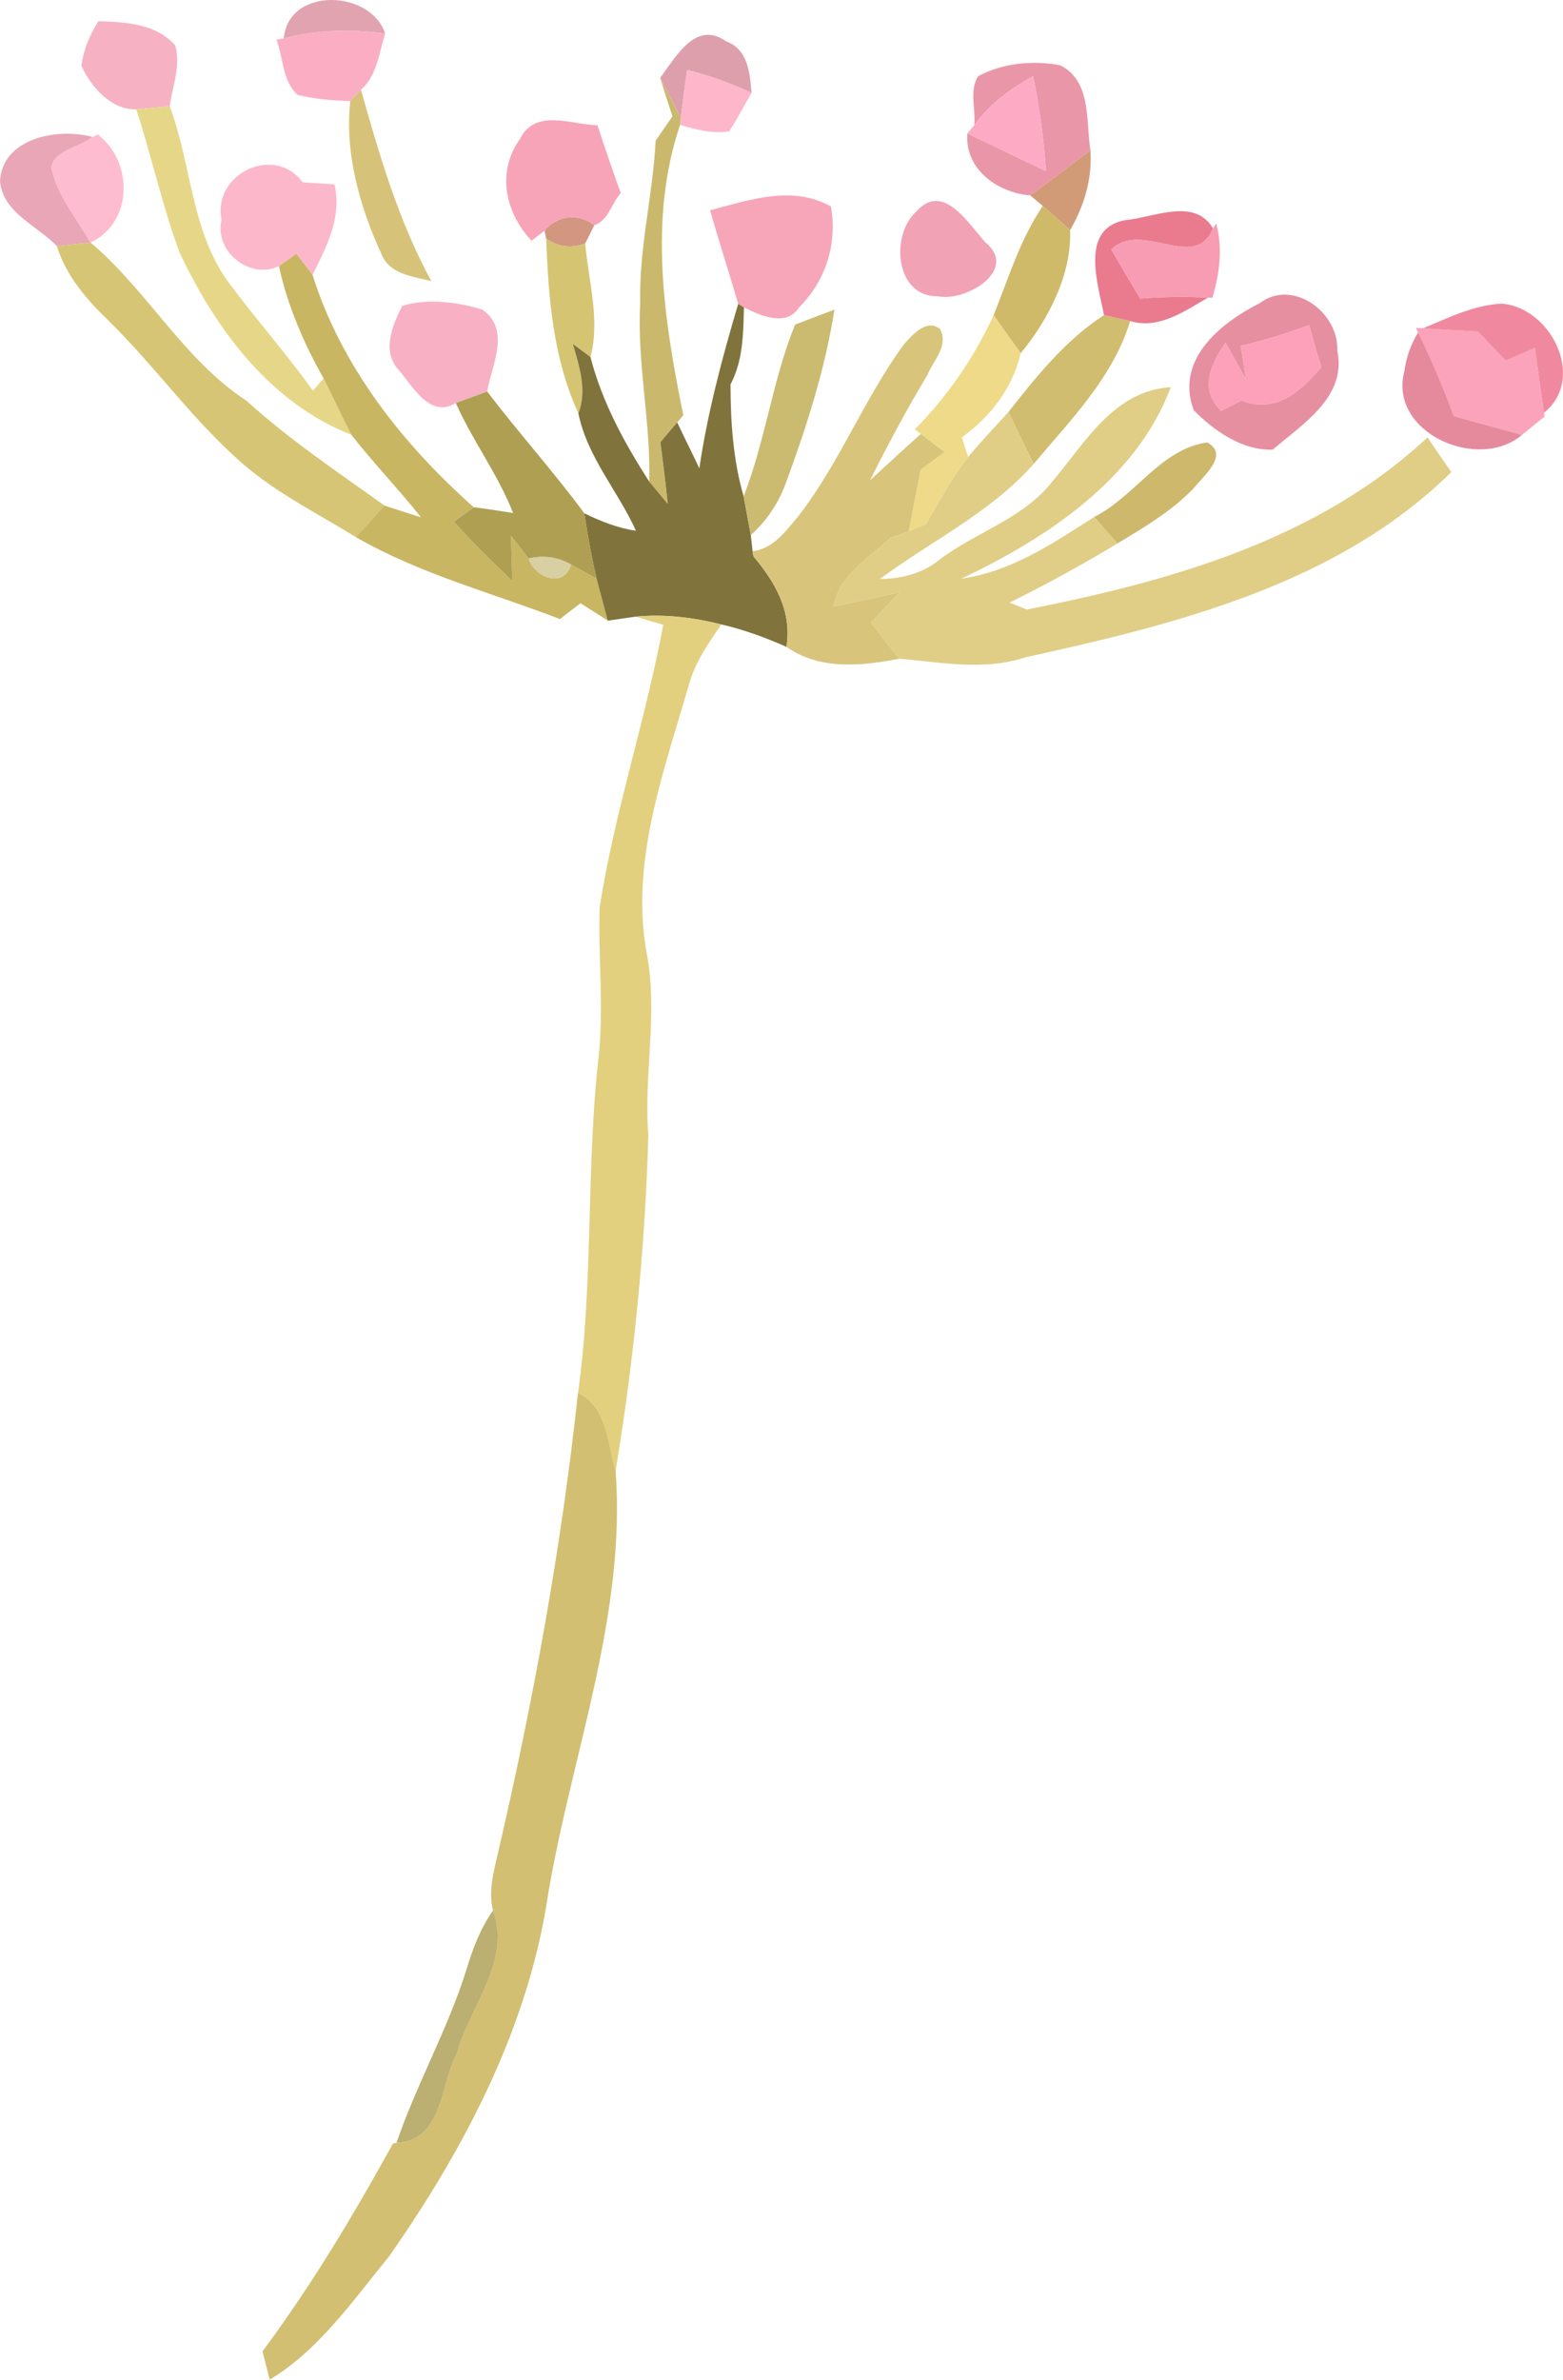 <!-- Generator: Adobe Illustrator 21.1.0, SVG Export Plug-In  -->
<svg version="1.1"
	 xmlns="http://www.w3.org/2000/svg" xmlns:xlink="http://www.w3.org/1999/xlink" xmlns:a="http://ns.adobe.com/AdobeSVGViewerExtensions/3.0/"
	 x="0px" y="0px" width="85.517px" height="130.174px" viewBox="0 0 85.517 130.174"
	 style="enable-background:new 0 0 85.517 130.174;" xml:space="preserve">
<style type="text/css">
	.st0{fill:#F6B2C3;}
	.st1{fill:#E1A3B0;}
	.st2{fill:#FBAEC3;}
	.st3{fill:#E9A6B6;}
	.st4{fill:#E6D788;}
	.st5{fill:#FDBCCF;}
	.st6{fill:#D6C379;}
	.st7{fill:#FCB7CA;}
	.st8{fill:#DE9FAC;}
	.st9{fill:#D6C574;}
	.st10{fill:#F7A4B9;}
	.st11{fill:#CAB96C;}
	.st12{fill:#FEB6CB;}
	.st13{fill:#C9B663;}
	.st14{fill:#E997A8;}
	.st15{fill:#D29681;}
	.st16{fill:#FDABC4;}
	.st17{fill:#D5C573;}
	.st18{fill:#F8B0C5;}
	.st19{fill:#F7A6BA;}
	.st20{fill:#F2A2B5;}
	.st21{fill:#D29B77;}
	.st22{fill:#81733C;}
	.st23{fill:#CFBA6A;}
	.st24{fill:#AF9F52;}
	.st25{fill:#CBBB70;}
	.st26{fill:#EA7A8D;}
	.st27{fill:#F79CB3;}
	.st28{fill:#D8C57B;}
	.st29{fill:#EEDA89;}
	.st30{fill:#D1BD6F;}
	.st31{fill:#E68FA0;}
	.st32{fill:#D8CFA2;}
	.st33{fill:#E0CE86;}
	.st34{fill:#FCA1B9;}
	.st35{fill:#FAA3BB;}
	.st36{fill:#F0899F;}
	.st37{fill:#E58A9C;}
	.st38{fill:#E2D07F;}
	.st39{fill:#CEB86C;}
	.st40{fill:#D2BF71;}
	.st41{fill:#BBAF71;}
</style>
<defs>
</defs>
<g>
	<path class="st0" d="M9.59,2.493C8.561,1.287,6.836,1.205,5.382,1.16c-0.47,0.74-0.813,1.57-0.932,2.431
		c0.519,1.163,1.639,2.432,3.004,2.391C7.91,5.941,8.831,5.859,9.286,5.818C9.435,4.722,9.906,3.597,9.59,2.493z"/>
	<path class="st1" d="M15.528,2.097c1.81-0.47,3.693-0.513,5.546-0.264C20.261-0.589,15.774-0.72,15.528,2.097z"/>
	<path class="st2" d="M21.074,1.833c-1.852-0.249-3.736-0.206-5.546,0.264L15.124,2.17c0.379,0.985,0.326,2.272,1.158,3.02
		c0.939,0.238,1.904,0.305,2.881,0.34l0.585-0.619C20.64,4.133,20.735,2.89,21.074,1.833z"/>
	<path class="st3" d="M2.804,9.145c0.203-0.958,1.562-1.089,2.264-1.651C3.177,6.978,0.149,7.528,0,9.897
		c0.148,1.737,2.024,2.435,3.107,3.56c0.463-0.042,1.385-0.141,1.846-0.189C4.183,11.934,3.118,10.683,2.804,9.145z"/>
	<path class="st4" d="M17.123,21.37c-1.452-2.028-3.112-3.899-4.597-5.895c-2.081-2.831-2.04-6.48-3.24-9.658
		C8.831,5.859,7.91,5.941,7.454,5.982c0.849,2.588,1.418,5.263,2.366,7.82c1.976,4.205,4.948,8.232,9.406,9.985
		c-0.533-1.023-1.008-2.064-1.522-3.092C17.558,20.867,17.27,21.204,17.123,21.37z"/>
	<path class="st5" d="M2.804,9.145c0.313,1.538,1.378,2.789,2.149,4.123c2.349-1.096,2.345-4.455,0.384-5.914l-0.269,0.14
		C4.366,8.056,3.007,8.187,2.804,9.145z"/>
	<path class="st6" d="M19.164,5.53c-0.315,2.889,0.537,5.838,1.741,8.446c0.479,1.055,1.714,1.145,2.696,1.405
		c-1.798-3.3-2.836-6.874-3.852-10.471L19.164,5.53z"/>
	<path class="st7" d="M17.099,15.027c0.781-1.532,1.617-3.166,1.203-4.936c-0.436-0.03-1.307-0.09-1.742-0.12
		C15,7.87,11.612,9.517,12.123,12.025c-0.421,1.756,1.601,3.304,3.139,2.527c0.241-0.166,0.72-0.505,0.951-0.675
		C16.436,14.164,16.876,14.74,17.099,15.027z"/>
	<path class="st8" d="M37.597,3.831c1.211,0.289,2.381,0.727,3.522,1.25c-0.093-1.114-0.186-2.371-1.397-2.825
		c-1.666-1.173-2.757,0.88-3.601,1.998c0.283,0.552,0.849,1.658,1.13,2.204C37.351,5.582,37.467,4.708,37.597,3.831z"/>
	<path class="st9" d="M13.493,21.927c-3.455-2.26-5.418-6.027-8.539-8.659c-0.461,0.048-1.383,0.147-1.846,0.189
		c0.507,1.635,1.635,2.931,2.843,4.095c2.396,2.35,4.372,5.112,6.851,7.386c1.958,1.852,4.398,3.045,6.673,4.444
		c0.388-0.432,1.167-1.295,1.56-1.727C18.467,25.811,15.835,24.059,13.493,21.927z"/>
	<path class="st10" d="M32.515,12.319c0.758-0.239,0.946-1.199,1.451-1.758c-0.448-1.234-0.875-2.468-1.277-3.708
		c-1.445-0.033-3.399-0.941-4.233,0.741c-1.302,1.806-0.82,4.031,0.626,5.576l0.712-0.552C30.507,11.768,31.63,11.653,32.515,12.319
		z"/>
	<path class="st11" d="M36.134,24.189c0.228-0.275,0.688-0.814,0.918-1.084l0.335-0.392c-1.06-5.202-1.918-10.723-0.18-15.879
		l0.042-0.375c-0.281-0.546-0.847-1.652-1.13-2.204c0.215,0.701,0.438,1.407,0.673,2.109c-0.225,0.331-0.687,0.999-0.92,1.333
		c-0.147,2.979-0.921,5.9-0.843,8.896c-0.186,3.267,0.585,6.484,0.491,9.752c0.251,0.307,0.758,0.919,1.014,1.225
		C36.424,26.438,36.279,25.31,36.134,24.189z"/>
	<path class="st12" d="M37.25,6.458l-0.042,0.375c0.86,0.256,1.777,0.493,2.687,0.357c0.438-0.681,0.815-1.401,1.224-2.109
		c-1.141-0.523-2.311-0.961-3.522-1.25C37.467,4.708,37.351,5.582,37.25,6.458z"/>
	<path class="st13" d="M31.242,30.879c-0.395,1.356-1.995,0.702-2.317-0.328c-0.243-0.309-0.725-0.929-0.971-1.244
		c0.019,0.619,0.056,1.851,0.072,2.465c-1.102-1.049-2.199-2.105-3.2-3.241c0.275-0.19,0.822-0.585,1.096-0.782
		c-3.885-3.45-7.254-7.704-8.824-12.722c-0.223-0.286-0.662-0.862-0.885-1.149c-0.231,0.17-0.71,0.509-0.951,0.675
		c0.467,2.173,1.355,4.217,2.442,6.144c0.514,1.028,0.989,2.069,1.522,3.092c1.212,1.549,2.585,2.968,3.81,4.511
		c-0.676-0.212-1.346-0.427-2.002-0.645c-0.393,0.433-1.172,1.296-1.56,1.727c3.487,2.016,7.424,3.04,11.162,4.482
		c0.365-0.289,0.741-0.574,1.127-0.863c0.377,0.232,1.12,0.708,1.492,0.95c-0.153-0.571-0.455-1.722-0.609-2.292
		C32.168,31.399,31.705,31.135,31.242,30.879z"/>
	<path class="st14" d="M58.01,3.571c-1.493-0.282-3.158-0.127-4.496,0.602c-0.49,0.789-0.125,1.799-0.207,2.669
		c0.846-1.139,1.968-1.994,3.219-2.668c0.347,1.713,0.587,3.45,0.701,5.191c-1.434-0.69-2.862-1.391-4.298-2.064
		c-0.159,2.008,1.722,3.257,3.439,3.387c1.11-0.803,2.188-1.644,3.292-2.473C59.405,6.617,59.732,4.436,58.01,3.571z"/>
	<path class="st15" d="M32.019,13.317c0.124-0.244,0.375-0.748,0.496-0.998c-0.885-0.666-2.008-0.551-2.721,0.3l0.089,0.436
		C30.543,13.512,31.258,13.598,32.019,13.317z"/>
	<path class="st16" d="M56.526,4.174c-1.251,0.674-2.373,1.529-3.219,2.668c-0.092,0.114-0.286,0.345-0.378,0.459
		c1.436,0.674,2.865,1.374,4.298,2.064C57.113,7.624,56.873,5.887,56.526,4.174z"/>
	<path class="st17" d="M32.307,19.529c0.542-2.063-0.112-4.149-0.287-6.212c-0.761,0.281-1.476,0.195-2.135-0.263
		c0.117,3.26,0.38,6.554,1.762,9.56c0.49-1.279,0.052-2.565-0.305-3.807C31.588,18.988,32.067,19.347,32.307,19.529z"/>
	<path class="st18" d="M26.4,16.94c-1.372-0.426-3.012-0.626-4.391-0.212c-0.549,1.084-1.149,2.512-0.165,3.545
		c0.744,0.874,1.695,2.636,3.093,1.774c0.427-0.16,1.285-0.471,1.717-0.632C26.911,19.93,27.96,18.067,26.4,16.94z"/>
	<path class="st19" d="M43.711,16.826c1.465-1.457,2.116-3.488,1.753-5.53c-2.125-1.189-4.45-0.358-6.614,0.206
		c0.488,1.711,1.043,3.409,1.539,5.119c0.078,0.047,0.236,0.148,0.315,0.195C41.581,17.243,42.995,17.92,43.711,16.826z"/>
	<path class="st20" d="M50.153,11.552c-1.45,1.275-1.192,4.69,1.155,4.655c1.519,0.322,4.457-1.429,2.606-2.951
		C52.984,12.24,51.61,9.934,50.153,11.552z"/>
	<path class="st21" d="M59.659,8.215c-1.104,0.829-2.181,1.67-3.292,2.473l0.687,0.577c0.502,0.429,1,0.873,1.494,1.326
		C59.319,11.254,59.773,9.773,59.659,8.215z"/>
	<path class="st22" d="M43.028,35.384c0.318-1.931-0.613-3.535-1.807-4.952c-0.008-0.068-0.03-0.211-0.044-0.278l-0.098-0.879
		c-0.099-0.53-0.295-1.593-0.394-2.124c-0.575-1.99-0.712-4.065-0.717-6.124c0.691-1.291,0.698-2.778,0.736-4.21
		c-0.079-0.048-0.237-0.148-0.315-0.195c-0.874,2.946-1.679,5.956-2.126,8.998c-0.395-0.847-0.821-1.681-1.211-2.515
		c-0.23,0.27-0.69,0.809-0.918,1.084c0.145,1.121,0.29,2.249,0.402,3.38c-0.256-0.306-0.763-0.918-1.014-1.225
		c-1.365-2.118-2.586-4.365-3.216-6.815c-0.239-0.182-0.719-0.54-0.966-0.721c0.357,1.241,0.795,2.527,0.305,3.807
		c0.491,2.394,2.164,4.24,3.15,6.417c-1.002-0.142-1.936-0.522-2.828-0.953c0.189,1.199,0.392,2.394,0.676,3.58
		c0.154,0.57,0.456,1.721,0.609,2.292c0.382-0.053,1.144-0.165,1.524-0.219c1.572-0.154,3.153,0.044,4.691,0.426
		C40.691,34.438,41.87,34.872,43.028,35.384z"/>
	<path class="st23" d="M58.548,12.591c-0.494-0.453-0.992-0.898-1.494-1.326c-1.237,1.827-1.875,3.948-2.689,5.973
		c0.484,0.698,0.978,1.386,1.482,2.083C57.383,17.465,58.648,14.961,58.548,12.591z"/>
	<path class="st24" d="M28.027,31.772c-0.017-0.614-0.053-1.846-0.072-2.465c0.246,0.315,0.728,0.936,0.971,1.244
		c0.823-0.188,1.595-0.083,2.317,0.328c0.462,0.256,0.926,0.52,1.403,0.779c-0.284-1.186-0.487-2.381-0.676-3.58
		c-1.688-2.289-3.6-4.403-5.314-6.663c-0.433,0.161-1.291,0.472-1.717,0.632c0.918,2.07,2.308,3.898,3.134,6.017
		c-0.726-0.12-1.44-0.227-2.148-0.315c-0.274,0.197-0.821,0.592-1.096,0.782C25.828,29.666,26.925,30.723,28.027,31.772z"/>
	<path class="st25" d="M43.04,26.302c1.121-3.042,2.113-6.158,2.616-9.367c-0.542,0.201-1.616,0.615-2.156,0.822
		c-1.229,3.019-1.619,6.335-2.814,9.393c0.098,0.531,0.295,1.594,0.394,2.124C41.976,28.467,42.643,27.446,43.04,26.302z"/>
	<path class="st26" d="M66.09,16.278c-1.241-0.061-2.478-0.044-3.705,0.056c-0.542-0.894-1.067-1.791-1.583-2.692
		c1.719-1.627,4.561,1.275,5.565-1.148c-1.019-1.727-3.286-0.571-4.813-0.452c-2.501,0.481-1.468,3.511-1.15,5.197
		c0.359,0.081,1.077,0.245,1.433,0.321C63.37,18.041,64.826,17.02,66.09,16.278z"/>
	<path class="st27" d="M60.801,13.641c0.517,0.901,1.042,1.799,1.583,2.692c1.227-0.1,2.464-0.116,3.705-0.056l0.245,0.01
		c0.389-1.325,0.578-2.705,0.206-4.062l-0.175,0.267C65.362,14.916,62.52,12.014,60.801,13.641z"/>
	<path class="st28" d="M43.028,35.384c1.813,1.284,4.114,1.05,6.18,0.651c-0.528-0.655-1.042-1.314-1.553-1.969
		c0.511-0.554,1.042-1.113,1.577-1.668c-1.204,0.27-2.416,0.533-3.612,0.778c0.278-1.732,1.917-2.626,3.076-3.733
		c0.261-0.101,0.773-0.286,1.028-0.378c0.217-1.126,0.434-2.25,0.658-3.378c0.333-0.235,0.986-0.721,1.313-0.955
		c-0.444-0.333-0.885-0.667-1.308-0.999c-0.942,0.842-1.868,1.694-2.788,2.545c0.986-1.958,2.006-3.89,3.145-5.766
		c0.312-0.791,1.189-1.614,0.687-2.512c-0.72-0.61-1.547,0.354-1.979,0.841c-2.168,2.965-3.501,6.455-5.75,9.367
		c-0.688,0.815-1.379,1.808-2.524,1.944c0.015,0.067,0.037,0.21,0.044,0.278C42.415,31.849,43.346,33.453,43.028,35.384z"/>
	<path class="st29" d="M50.381,25.688c-0.224,1.128-0.441,2.252-0.658,3.378c0.233-0.1,0.7-0.293,0.932-0.393
		c0.733-1.247,1.42-2.53,2.312-3.677c-0.082-0.266-0.253-0.803-0.341-1.068c1.576-1.142,2.77-2.693,3.221-4.607
		c-0.504-0.697-0.998-1.385-1.482-2.083c-1.065,2.323-2.521,4.438-4.316,6.251l0.337,0.245c0.422,0.332,0.864,0.666,1.308,0.999
		C51.368,24.967,50.714,25.452,50.381,25.688z"/>
	<path class="st30" d="M61.836,17.559c-0.356-0.076-1.074-0.24-1.433-0.321c-2.117,1.372-3.691,3.353-5.232,5.303
		c0.454,0.946,0.919,1.885,1.386,2.835C58.576,22.968,60.895,20.653,61.836,17.559z"/>
	<path class="st31" d="M68.926,16.582c-2.165,1.095-4.647,3.104-3.613,5.857c1.121,1.135,2.658,2.212,4.319,2.159
		c1.632-1.402,4.075-2.888,3.534-5.422C73.26,17.096,70.738,15.217,68.926,16.582z M72.291,20.084
		c-1.135,1.35-2.499,2.554-4.363,1.825c-0.277,0.141-0.838,0.42-1.115,0.562c-1.222-1.168-0.564-2.541,0.238-3.725
		c0.368,0.67,0.744,1.335,1.127,2.008c-0.071-0.463-0.215-1.377-0.292-1.836c1.271-0.283,2.513-0.678,3.745-1.134
		C71.837,18.553,72.057,19.318,72.291,20.084z"/>
	<path class="st32" d="M31.242,30.879c-0.722-0.411-1.494-0.516-2.317-0.328C29.247,31.581,30.848,32.236,31.242,30.879z"/>
	<path class="st33" d="M49.724,29.066c-0.254,0.092-0.767,0.276-1.028,0.378c-1.159,1.107-2.798,2.001-3.076,3.733
		c1.196-0.245,2.408-0.509,3.612-0.778c-0.534,0.555-1.065,1.114-1.577,1.668c0.512,0.654,1.025,1.313,1.553,1.969
		c2.295,0.192,4.652,0.672,6.908-0.082c8.267-1.813,17.06-4,23.29-10.127c-0.444-0.631-0.873-1.268-1.302-1.902
		c-6.008,5.617-14.079,7.867-21.929,9.418c-0.235-0.099-0.7-0.29-0.934-0.382c2.005-0.991,3.97-2.068,5.895-3.232
		c-0.318-0.364-0.951-1.087-1.269-1.452c-2.262,1.453-4.552,2.999-7.277,3.379c4.675-2.205,9.596-5.459,11.468-10.479
		c-3.156,0.2-4.697,3.08-6.518,5.207c-1.578,1.995-4.146,2.725-6.124,4.219c-0.929,0.774-2.1,1.054-3.273,1.073
		c2.811-2.098,6.045-3.619,8.414-6.299c-0.467-0.95-0.932-1.889-1.386-2.835c-0.745,0.817-1.501,1.616-2.203,2.456
		c-0.892,1.147-1.579,2.43-2.312,3.677C50.424,28.773,49.957,28.966,49.724,29.066z"/>
	<path class="st34" d="M67.886,18.918c0.077,0.459,0.221,1.373,0.292,1.836c-0.383-0.673-0.759-1.338-1.127-2.008
		c-0.802,1.184-1.46,2.557-0.238,3.725c0.277-0.142,0.838-0.421,1.115-0.562c1.864,0.729,3.228-0.476,4.363-1.825
		c-0.235-0.767-0.455-1.531-0.66-2.3C70.399,18.24,69.157,18.635,67.886,18.918z"/>
	<path class="st35" d="M83.271,23.791c0.402-0.336,0.819-0.67,1.242-1.006l-0.03-0.211c-0.184-1.18-0.345-2.358-0.502-3.54
		c-0.54,0.229-1.076,0.457-1.601,0.689c-0.518-0.531-1.036-1.061-1.531-1.593c-1.004-0.054-2.002-0.111-2.987-0.172l-0.39-0.022
		l0.117,0.247c0.727,1.49,1.381,3.024,1.951,4.582C80.776,23.107,82.021,23.442,83.271,23.791z"/>
	<path class="st36" d="M82.381,19.724c0.525-0.232,1.061-0.461,1.601-0.689c0.156,1.182,0.318,2.36,0.502,3.54
		c2.339-1.895,0.337-5.792-2.345-5.966c-1.521,0.089-2.909,0.775-4.275,1.351c0.984,0.061,1.982,0.118,2.987,0.172
		C81.346,18.662,81.864,19.193,82.381,19.724z"/>
	<path class="st37" d="M83.271,23.791c-1.25-0.35-2.496-0.685-3.729-1.025c-0.57-1.559-1.224-3.092-1.951-4.582
		c-0.403,0.656-0.65,1.358-0.751,2.113C75.941,23.655,80.865,25.835,83.271,23.791z"/>
	<path class="st38" d="M33.682,80.461c1.003-6.075,1.617-12.216,1.792-18.372c-0.267-3.306,0.54-6.614-0.082-9.898
		c-0.926-5.002,0.901-9.894,2.267-14.623c0.33-1.267,1.069-2.353,1.812-3.41c-1.539-0.382-3.119-0.58-4.691-0.426
		c0.375,0.112,1.132,0.336,1.508,0.448c-0.962,5.189-2.67,10.236-3.478,15.463c-0.089,2.727,0.236,5.461-0.059,8.188
		c-0.692,6.093-0.273,12.267-1.124,18.352C33.236,76.988,33.232,78.95,33.682,80.461z"/>
	<path class="st39" d="M65.317,26.701c0.489-0.633,1.983-1.83,0.734-2.498c-2.542,0.345-3.958,2.966-6.183,4.072
		c0.318,0.365,0.951,1.088,1.269,1.452C62.606,28.845,64.117,27.955,65.317,26.701z"/>
	<path class="st40" d="M30.001,103.551c1.304-7.666,4.263-15.221,3.681-23.09c-0.449-1.511-0.445-3.473-2.057-4.279
		c-0.902,8.424-2.43,16.775-4.344,25.026c-0.233,1.073-0.593,2.192-0.306,3.298c1.015,2.779-1.268,5.232-1.972,7.806
		c-0.926,1.732-0.772,4.812-3.309,4.898l-0.198,0.054c-2.159,3.921-4.463,7.767-7.134,11.361c0.095,0.384,0.298,1.159,0.394,1.549
		c2.716-1.642,4.534-4.313,6.512-6.717C25.44,117.499,28.94,110.83,30.001,103.551z"/>
	<path class="st41" d="M25.003,112.312c0.705-2.573,2.987-5.026,1.972-7.806c-0.692,0.986-1.112,2.101-1.456,3.244
		c-1.022,3.254-2.716,6.237-3.824,9.46C24.231,117.123,24.077,114.044,25.003,112.312z"/>
</g>
</svg>